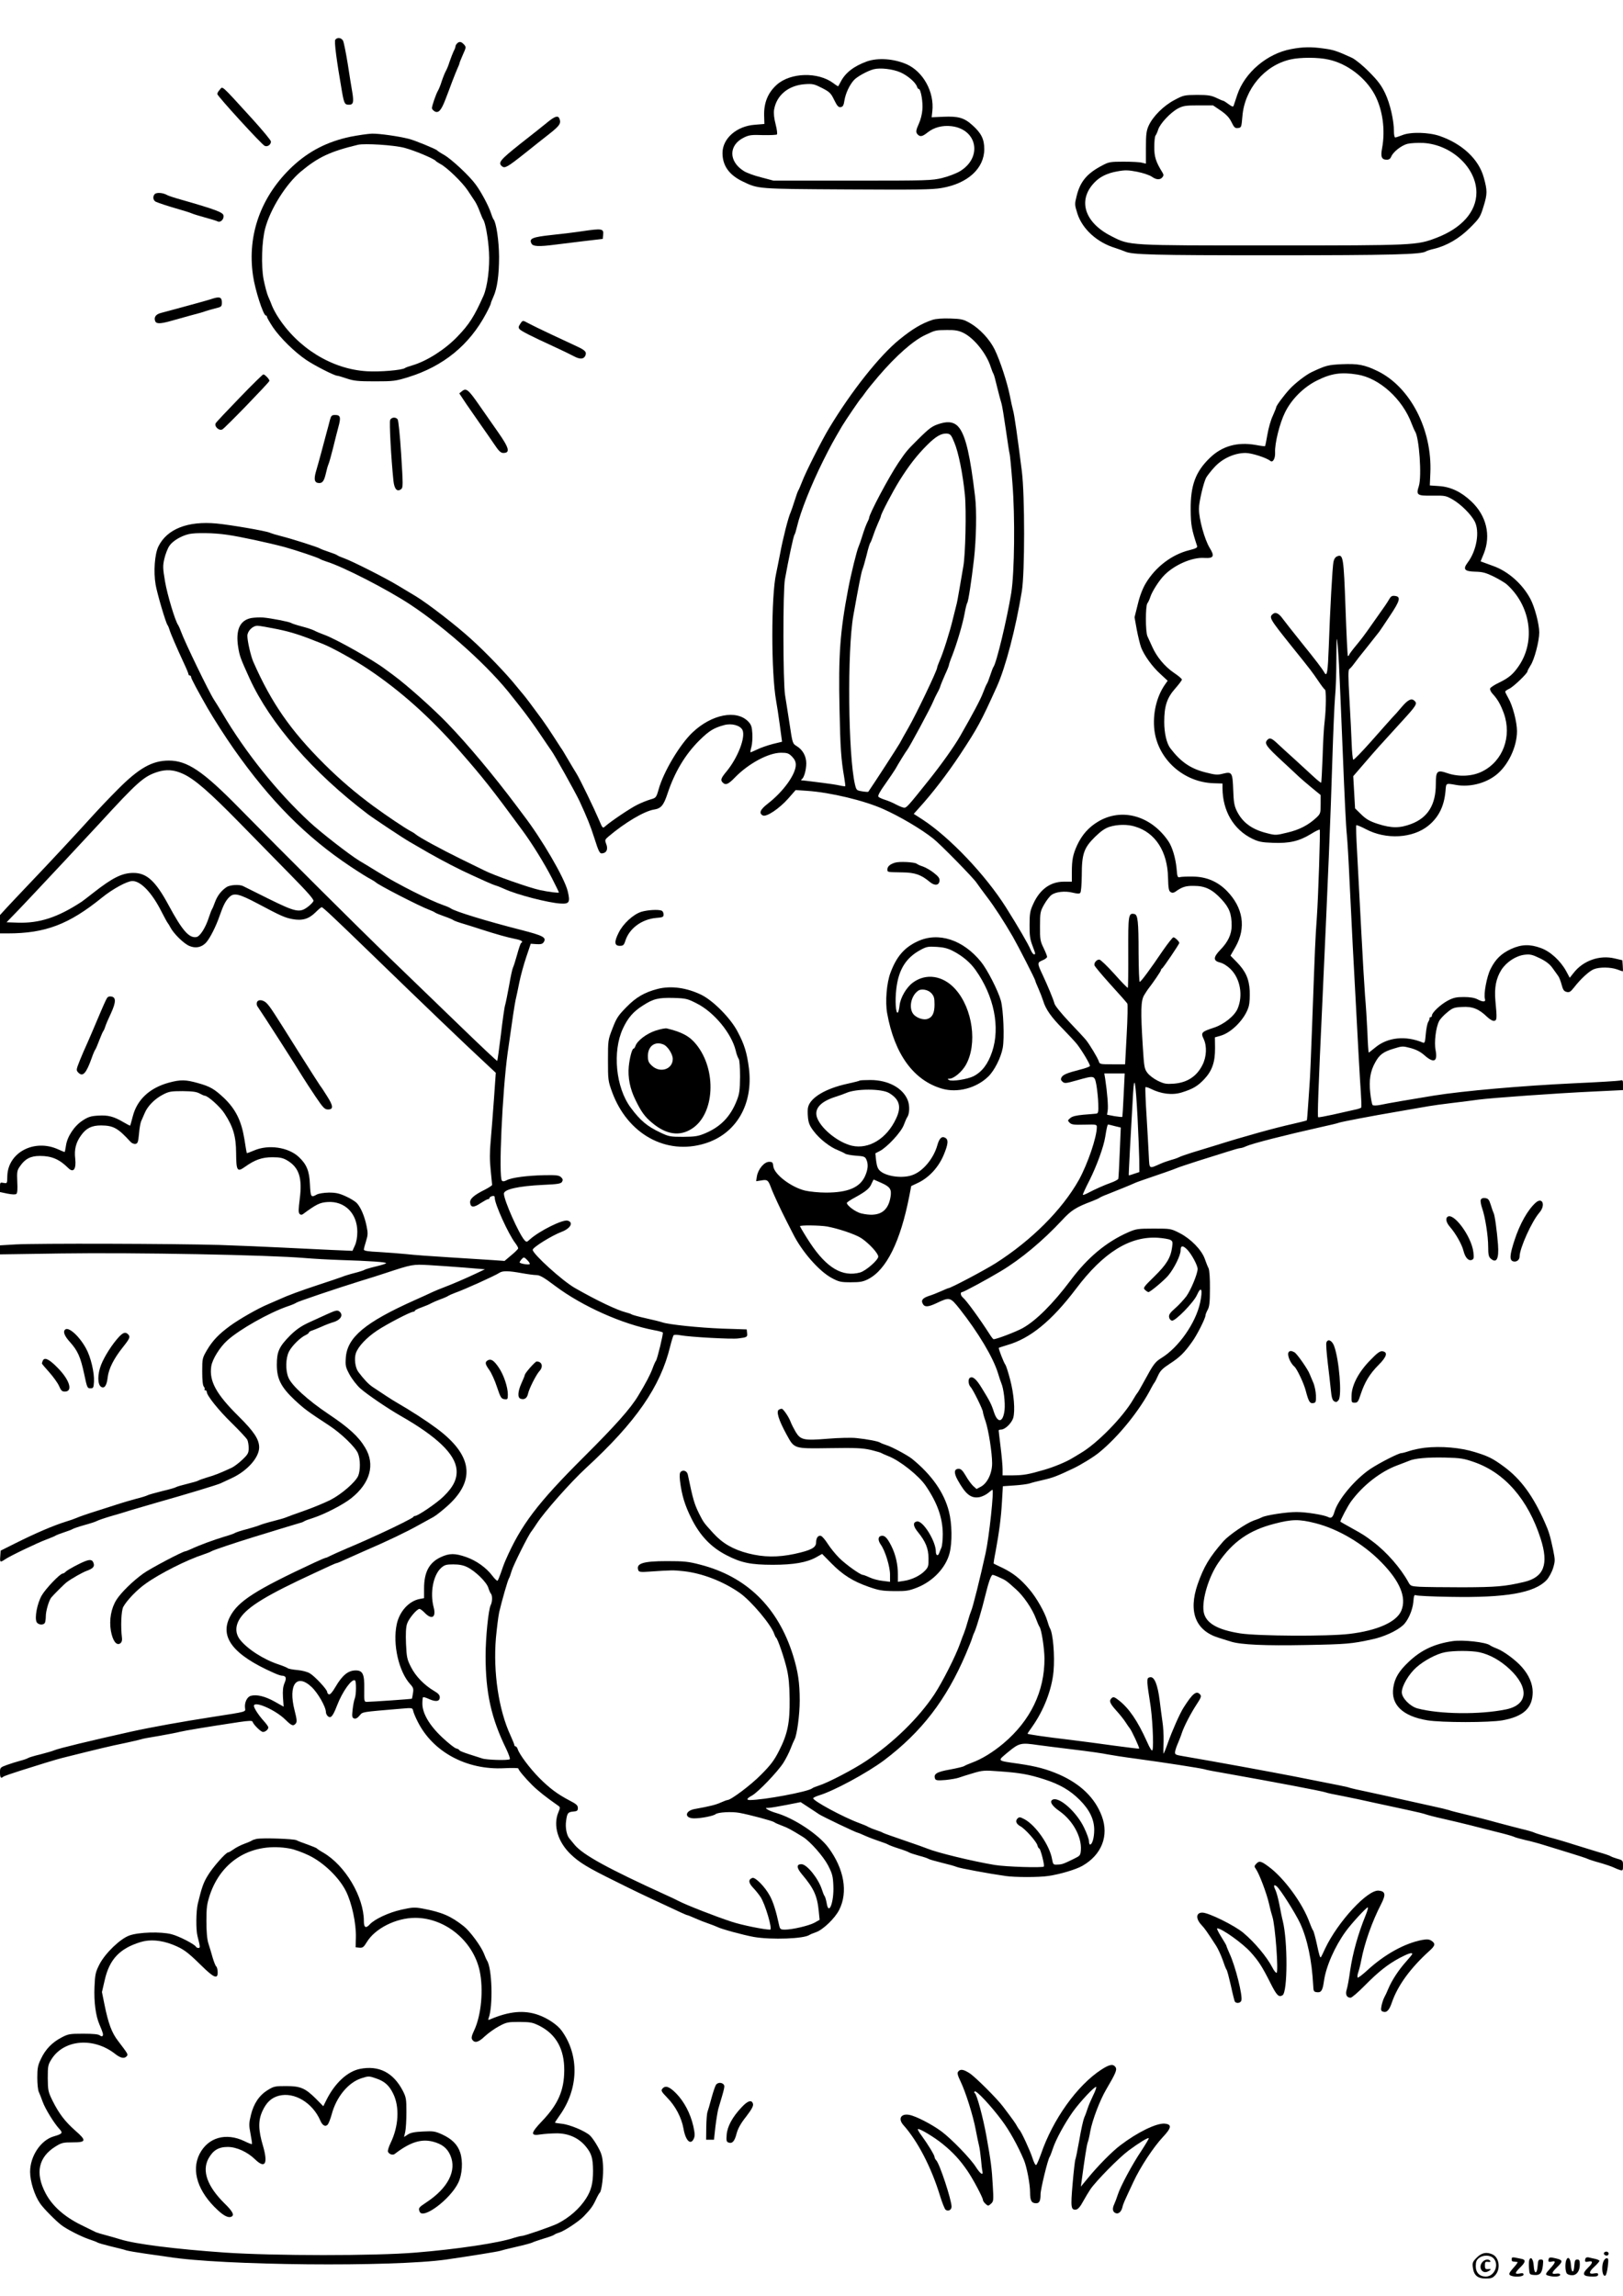 <?xml version="1.0" standalone="no"?>
<!DOCTYPE svg PUBLIC "-//W3C//DTD SVG 20010904//EN"
 "http://www.w3.org/TR/2001/REC-SVG-20010904/DTD/svg10.dtd">
<svg version="1.0" xmlns="http://www.w3.org/2000/svg"
 width="1240pt" height="1754pt" viewBox="0 0 1240 1754"
 preserveAspectRatio="xMidYMid meet">

<g transform="translate(0,1754) scale(0.1,-0.1)"
fill="#000000" stroke="none">
<path d="M2562 17237 c-10 -12 9 -156 51 -398 16 -90 21 -99 53 -99 33 0 38
18 26 93 -6 34 -22 132 -35 218 -14 86 -30 166 -36 178 -13 23 -43 28 -59 8z"/>
<path d="M3492 17208 c-7 -7 -12 -17 -12 -22 0 -6 -6 -23 -14 -37 -7 -15 -21
-51 -31 -80 -9 -30 -23 -63 -30 -74 -6 -11 -20 -45 -30 -75 -9 -30 -23 -64
-30 -75 -14 -24 -45 -113 -45 -131 0 -8 10 -18 21 -25 30 -16 51 9 84 96 15
39 38 99 51 135 14 36 31 79 39 97 8 17 15 34 15 38 0 4 12 34 26 66 26 57 26
60 9 79 -21 23 -36 25 -53 8z"/>
<path d="M9865 17165 c-184 -34 -355 -179 -412 -349 -13 -39 -26 -77 -28 -84
-4 -10 -14 -6 -38 12 -19 14 -37 26 -41 26 -3 0 -28 10 -54 23 -39 18 -64 22
-147 22 -96 -1 -103 -2 -172 -39 -82 -43 -164 -124 -197 -196 -17 -38 -21 -65
-21 -168 l0 -122 -30 7 c-16 5 -79 8 -140 8 -102 0 -114 -2 -164 -29 -115 -60
-168 -122 -195 -232 -16 -64 -16 -67 6 -137 38 -117 150 -219 288 -261 30 -10
64 -22 75 -27 54 -25 210 -29 1122 -29 913 0 1146 6 1178 30 6 4 33 13 60 19
100 24 195 80 277 162 73 73 78 82 103 164 29 93 29 120 1 220 -38 138 -163
256 -336 316 -84 29 -224 33 -288 6 -23 -9 -47 -17 -52 -17 -6 0 -10 20 -10
44 0 86 -29 213 -67 293 -29 61 -56 97 -123 164 -49 50 -104 94 -130 107 -114
52 -140 61 -213 71 -98 14 -163 13 -252 -4z m285 -80 c141 -30 281 -136 352
-266 61 -113 84 -271 57 -413 -12 -65 -3 -86 37 -86 16 0 27 8 33 23 14 36 76
85 123 98 24 6 78 9 123 7 216 -13 405 -190 405 -379 0 -146 -112 -272 -306
-346 -149 -57 -166 -58 -1254 -58 -1114 0 -1086 -2 -1229 71 -204 103 -259
272 -132 407 42 46 101 75 178 88 59 11 83 10 151 -3 45 -9 95 -26 111 -37 35
-25 64 -27 82 -5 10 12 10 20 1 35 -51 82 -64 122 -63 198 0 40 4 78 9 85 5 6
15 27 21 47 15 46 94 130 152 161 39 20 58 23 156 23 l111 0 59 -40 c42 -29
65 -53 82 -88 20 -41 27 -48 50 -45 25 3 26 6 33 88 16 209 170 392 368 436
75 17 212 17 290 -1z"/>
<path d="M6624 17071 c-100 -36 -166 -87 -201 -156 -9 -16 -17 -32 -19 -34 -1
-1 -18 9 -36 23 -117 88 -327 83 -433 -11 -67 -60 -99 -136 -97 -234 l2 -66
-73 -6 c-139 -10 -247 -105 -247 -216 0 -96 50 -167 154 -217 121 -58 107 -57
798 -61 529 -3 652 -2 723 11 199 34 325 150 325 297 0 76 -23 122 -90 182
-64 58 -108 70 -224 65 l-88 -4 5 45 c17 148 -70 305 -198 361 -98 42 -217 50
-301 21z m256 -84 c56 -25 115 -76 126 -109 3 -10 9 -18 14 -18 15 0 33 -102
27 -159 -2 -32 -14 -78 -26 -104 -24 -53 -26 -68 -9 -85 19 -19 36 -15 76 17
48 38 113 55 181 47 197 -23 239 -237 67 -343 -28 -17 -89 -41 -135 -52 -80
-20 -109 -21 -687 -21 l-604 0 -94 25 c-53 13 -113 35 -134 49 -117 74 -116
199 3 256 38 19 59 21 144 18 55 -1 103 1 107 5 4 4 0 39 -10 77 -12 46 -16
84 -12 111 18 111 109 187 236 196 59 4 71 1 130 -29 58 -30 68 -39 93 -91 23
-47 33 -58 50 -55 17 2 23 13 29 53 9 53 38 115 72 153 23 26 104 71 151 83
50 13 146 2 205 -24z"/>
<path d="M1677 16852 c-10 -10 -17 -24 -17 -30 0 -15 337 -384 362 -396 21
-10 48 8 48 33 0 9 -64 86 -141 171 -253 277 -225 252 -252 222z"/>
<path d="M4184 16607 c-28 -23 -122 -98 -208 -165 -156 -124 -173 -145 -141
-172 22 -18 40 -8 175 99 63 51 150 119 193 153 74 59 85 76 71 112 -10 26
-35 18 -90 -27z"/>
<path d="M2675 16495 c-174 -37 -314 -109 -439 -225 -241 -226 -349 -522 -303
-835 15 -108 79 -305 98 -305 5 0 9 -5 9 -11 0 -6 21 -42 46 -80 54 -79 164
-188 253 -248 63 -43 216 -121 237 -121 6 0 40 -10 75 -22 54 -18 87 -21 214
-21 140 0 157 2 254 32 268 83 467 245 595 486 20 37 36 72 36 77 0 5 9 28 20
52 29 64 43 166 43 306 -1 119 -21 258 -42 284 -5 6 -14 29 -21 51 -17 52 -73
158 -116 216 -47 65 -183 192 -240 225 -27 15 -51 31 -54 35 -8 10 -171 77
-215 88 -83 21 -227 41 -283 40 -31 -1 -106 -12 -167 -24z m414 -84 c77 -20
229 -84 241 -101 3 -4 19 -14 35 -23 50 -26 169 -141 210 -204 21 -32 46 -69
55 -83 9 -14 25 -47 35 -75 10 -27 22 -55 26 -61 17 -22 39 -144 45 -249 7
-118 -12 -265 -42 -334 -69 -155 -108 -218 -200 -313 -94 -98 -234 -187 -344
-219 -25 -7 -50 -16 -55 -20 -22 -17 -193 -31 -292 -25 -267 16 -529 177 -683
421 -14 22 -32 56 -40 75 -7 19 -21 53 -31 75 -10 23 -25 81 -35 130 -20 106
-14 293 12 390 39 148 159 339 272 434 133 111 225 154 437 205 52 12 273 -2
354 -23z"/>
<path d="M1181 16056 c-16 -19 -11 -46 9 -57 19 -9 94 -34 185 -60 39 -11 79
-24 90 -29 11 -5 56 -19 100 -31 44 -12 88 -25 97 -30 22 -12 50 16 46 44 -4
25 -56 45 -328 123 -47 13 -92 28 -101 33 -34 20 -85 23 -98 7z"/>
<path d="M4450 15774 c-52 -8 -158 -21 -235 -29 -149 -16 -175 -27 -154 -66
11 -22 57 -24 179 -8 41 5 140 17 220 27 l145 17 3 29 c6 50 -7 52 -158 30z"/>
<path d="M1625 15259 c-16 -6 -77 -23 -135 -39 -58 -16 -132 -36 -165 -45 -33
-9 -77 -21 -97 -26 -38 -10 -54 -33 -42 -63 8 -20 38 -20 111 0 32 9 103 29
158 44 55 14 107 29 115 33 8 3 40 12 70 20 53 13 55 14 55 48 0 38 -17 45
-70 28z"/>
<path d="M7125 15097 c-84 -28 -153 -69 -255 -152 -151 -123 -365 -393 -535
-675 -55 -90 -183 -344 -207 -410 -12 -30 -24 -59 -28 -65 -4 -5 -17 -41 -29
-80 -12 -38 -26 -79 -31 -90 -16 -32 -59 -200 -80 -315 -11 -58 -25 -125 -30
-150 -39 -172 -39 -760 0 -975 6 -33 19 -116 28 -185 l17 -126 -70 -17 c-38
-10 -92 -28 -120 -42 -27 -13 -50 -23 -52 -21 -1 1 2 20 8 41 6 22 9 67 7 102
-3 52 -9 68 -31 91 -89 93 -279 56 -425 -82 -97 -91 -223 -302 -260 -436 -18
-63 -20 -65 -63 -77 -24 -7 -69 -25 -99 -40 -52 -25 -202 -126 -245 -164 -20
-18 -21 -18 -49 49 -38 89 -144 308 -171 352 -12 19 -42 69 -66 110 -24 41
-47 80 -52 85 -4 6 -29 44 -55 85 -26 41 -67 102 -91 135 -82 112 -126 170
-143 190 -9 11 -34 40 -54 65 -73 91 -231 256 -342 356 -112 103 -332 273
-426 330 -27 16 -87 52 -135 81 -97 59 -351 187 -413 209 -23 8 -46 18 -52 23
-6 5 -36 16 -66 26 -30 10 -59 21 -65 25 -14 10 -218 75 -295 94 -36 9 -76 21
-89 27 -33 14 -295 59 -406 70 -220 21 -380 -42 -445 -176 -28 -58 -38 -191
-21 -291 12 -69 77 -290 91 -309 4 -5 11 -21 15 -35 7 -26 54 -135 111 -258
19 -40 34 -77 34 -82 0 -6 5 -10 10 -10 6 0 10 -6 10 -12 0 -11 52 -108 127
-239 47 -81 136 -220 200 -311 276 -393 550 -670 889 -896 77 -51 133 -86 159
-99 16 -9 32 -19 35 -22 12 -17 336 -184 410 -211 19 -7 40 -17 46 -22 6 -4
37 -17 69 -28 32 -11 63 -24 69 -29 6 -5 43 -18 81 -29 39 -12 97 -30 130 -41
115 -37 196 -60 255 -72 56 -11 71 -21 51 -33 -4 -3 -18 -43 -30 -88 -13 -46
-27 -91 -32 -100 -5 -10 -18 -70 -29 -135 -12 -65 -25 -131 -30 -148 -6 -16
-20 -119 -33 -228 -13 -108 -26 -199 -28 -201 -2 -3 -130 118 -284 267 -154
149 -392 379 -529 511 -259 250 -814 803 -1162 1157 -274 279 -393 359 -534
359 -127 0 -228 -57 -390 -220 -63 -63 -153 -158 -200 -210 -102 -113 -321
-349 -480 -515 -63 -67 -139 -146 -168 -178 l-52 -57 0 -70 0 -70 59 0 c287 0
467 68 721 274 83 67 192 126 232 126 64 0 150 -90 223 -236 22 -43 43 -81 46
-84 3 -3 13 -19 22 -36 24 -46 102 -123 144 -140 47 -20 92 -11 126 24 30 32
77 124 106 209 27 78 46 115 75 142 35 33 74 23 216 -52 177 -94 206 -107 265
-118 74 -14 125 1 176 52 21 21 42 39 47 39 10 -1 93 -79 381 -358 401 -389
729 -703 858 -822 l91 -85 -14 -200 c-8 -110 -19 -254 -25 -320 -8 -86 -8
-149 0 -224 6 -57 11 -107 11 -112 0 -5 -24 -20 -52 -35 -87 -43 -120 -72
-116 -102 4 -37 28 -38 81 -2 25 16 50 30 56 30 6 0 11 4 11 9 0 5 9 11 20 14
15 4 20 0 20 -13 0 -47 103 -275 157 -346 13 -17 23 -35 22 -40 0 -5 -24 -29
-52 -52 l-52 -44 -85 6 c-47 3 -195 12 -330 21 -135 8 -285 19 -335 25 -49 5
-143 12 -207 16 -86 4 -118 9 -118 19 0 7 8 36 17 65 14 45 15 60 4 113 -15
75 -44 143 -74 176 -12 13 -50 37 -84 52 -50 23 -76 29 -130 29 -40 -1 -78 -7
-93 -15 -44 -25 -47 -20 -52 78 -4 101 -25 153 -85 209 -80 75 -232 97 -341
50 -30 -13 -55 -22 -56 -20 -2 2 -10 50 -19 108 -23 140 -67 228 -157 314 -72
67 -105 87 -196 112 -95 27 -134 28 -223 4 -147 -40 -243 -129 -276 -256 -10
-38 -19 -70 -20 -72 -2 -2 -25 10 -52 26 -73 43 -117 55 -192 50 -55 -3 -76
-9 -119 -37 -64 -41 -119 -124 -128 -193 -4 -26 -8 -48 -11 -48 -2 0 -24 9
-48 20 -182 83 -384 -23 -389 -203 -1 -58 -1 -58 -28 -53 -27 5 -28 4 -28 -32
l0 -38 57 -12 c36 -7 61 -8 68 -2 8 6 10 37 7 92 -3 75 -2 87 20 118 39 58 82
80 153 80 89 0 149 -25 217 -93 39 -38 61 -9 53 70 -9 72 5 126 45 181 40 55
81 75 153 75 94 -1 128 -20 225 -126 9 -10 26 -17 37 -15 17 3 21 13 27 77 3
41 11 83 16 95 5 12 17 40 27 62 22 54 76 109 139 142 46 24 62 27 151 27 76
-1 107 -5 130 -18 17 -9 34 -17 39 -17 24 0 121 -87 152 -137 66 -101 87 -174
88 -300 1 -138 8 -149 68 -106 76 54 130 73 209 73 58 0 80 -5 113 -24 91 -54
117 -134 96 -295 -10 -79 -11 -104 -1 -114 8 -8 16 -8 25 -2 103 76 129 89
190 93 131 8 226 -88 226 -228 0 -41 -7 -80 -19 -105 l-18 -40 -164 7 c-90 4
-258 12 -374 18 -115 6 -331 15 -480 20 -339 10 -1400 13 -1557 4 l-118 -7 0
-35 0 -34 467 7 c568 8 1584 -11 1863 -35 58 -5 179 -12 270 -15 227 -7 350
-16 350 -24 0 -4 -35 -15 -77 -25 -43 -10 -82 -22 -88 -26 -5 -4 -39 -15 -75
-24 -36 -9 -81 -23 -100 -31 -19 -7 -98 -34 -175 -59 -137 -45 -240 -83 -300
-111 -16 -7 -55 -24 -85 -37 -76 -31 -223 -115 -295 -168 -84 -62 -130 -110
-173 -182 -36 -62 -37 -65 -37 -164 0 -66 4 -106 12 -116 7 -8 10 -18 6 -21
-3 -4 -1 -7 5 -7 7 0 12 -6 12 -13 0 -27 90 -140 192 -239 58 -57 110 -113
117 -125 6 -12 11 -41 11 -64 0 -38 -5 -48 -48 -89 -26 -25 -63 -53 -82 -62
-93 -43 -130 -57 -185 -73 -33 -10 -64 -21 -70 -25 -5 -4 -44 -15 -85 -25 -41
-10 -79 -21 -85 -25 -5 -4 -53 -18 -105 -30 -52 -13 -102 -27 -110 -31 -8 -5
-49 -18 -90 -28 -41 -11 -95 -27 -120 -35 -25 -8 -103 -33 -175 -56 -71 -22
-143 -47 -160 -55 -16 -7 -52 -20 -80 -28 -96 -30 -228 -86 -390 -167 l-110
-55 -3 -42 c-4 -48 -1 -50 36 -25 38 26 248 127 319 153 32 12 63 25 68 29 6
4 35 15 65 25 30 10 60 21 65 25 6 4 46 18 89 30 44 12 87 26 95 31 9 5 54 21
101 35 47 13 123 36 170 51 47 14 130 38 185 54 237 67 464 136 490 148 11 5
50 23 86 40 118 55 208 156 209 234 0 61 -38 120 -155 236 -173 171 -228 270
-211 384 8 54 66 147 123 198 93 84 318 211 460 260 31 10 61 23 67 28 12 9
295 105 491 166 66 20 152 47 190 60 203 67 208 68 333 61 64 -4 187 -12 272
-19 l155 -13 -70 -33 c-79 -38 -191 -85 -249 -107 -22 -8 -58 -23 -80 -33 -23
-11 -84 -39 -136 -62 -380 -170 -517 -284 -528 -440 -4 -61 -2 -72 28 -128 19
-35 56 -83 84 -108 51 -45 205 -150 306 -208 279 -159 418 -293 428 -411 6
-70 -23 -131 -98 -204 -50 -50 -197 -150 -219 -150 -5 0 -11 -3 -13 -8 -3 -7
-132 -72 -250 -126 -32 -14 -82 -37 -110 -50 -29 -13 -97 -43 -150 -65 -53
-23 -110 -48 -125 -56 -15 -8 -31 -15 -35 -15 -4 0 -42 -16 -85 -36 -449 -209
-585 -295 -646 -414 -81 -156 25 -292 335 -429 26 -12 53 -21 60 -21 33 -1 39
-16 22 -56 -12 -28 -15 -58 -12 -110 l5 -71 -71 40 c-71 39 -134 55 -179 43
-29 -7 -50 -51 -45 -92 3 -32 25 -27 -252 -70 -227 -35 -466 -78 -620 -112
-313 -70 -554 -128 -585 -142 -11 -5 -58 -19 -105 -31 -47 -11 -89 -24 -95
-28 -5 -4 -32 -14 -60 -21 -27 -7 -74 -22 -102 -32 -52 -19 -53 -20 -53 -59 0
-38 7 -47 25 -31 6 5 64 25 130 46 66 21 154 48 195 61 41 13 113 34 160 45
236 59 335 83 444 105 65 14 121 27 125 29 4 3 63 14 132 25 68 12 142 26 164
32 36 9 191 35 455 75 69 10 96 11 99 3 7 -23 64 -79 80 -79 19 0 41 19 41 35
0 6 -16 28 -35 49 -39 43 -75 98 -75 115 0 41 163 -29 240 -105 49 -48 61 -52
80 -29 10 12 8 32 -10 102 -49 194 16 283 130 177 49 -46 110 -153 110 -193 0
-10 7 -24 15 -31 22 -19 38 -1 70 82 41 107 113 207 137 192 11 -7 10 -108 -1
-137 -6 -14 -13 -52 -17 -86 -6 -53 -4 -62 11 -68 13 -4 25 2 42 22 26 30 6
26 321 53 83 7 83 7 89 -18 3 -14 18 -50 34 -81 116 -232 374 -371 661 -356
60 3 108 2 108 -2 0 -11 50 -71 105 -126 42 -42 107 -94 199 -158 17 -12 17
-15 2 -51 -42 -100 -4 -227 96 -322 65 -62 129 -101 334 -202 152 -76 217
-107 392 -188 42 -20 95 -44 118 -55 22 -10 43 -19 47 -19 3 0 30 -11 59 -24
29 -13 75 -31 102 -40 26 -9 57 -21 67 -26 28 -15 196 -61 279 -76 134 -23
385 -14 425 16 6 4 27 13 48 20 53 17 147 107 179 172 68 135 37 312 -82 473
-75 102 -264 227 -400 266 -25 7 -54 19 -65 26 -19 12 -18 13 5 13 14 0 75 10
136 22 l111 22 64 -42 c35 -23 69 -45 74 -49 20 -15 288 -143 299 -143 3 0 29
-11 58 -24 29 -13 78 -31 108 -41 30 -10 60 -21 65 -25 6 -4 42 -18 80 -30 39
-12 75 -26 80 -30 6 -4 39 -15 75 -25 36 -9 70 -21 75 -25 6 -4 51 -17 100
-29 50 -12 101 -26 114 -32 23 -10 251 -52 371 -69 72 -11 260 -11 330 0 89
13 210 49 259 77 148 84 205 230 149 380 -52 139 -161 245 -326 318 -95 41
-172 62 -307 82 -174 25 -168 18 -81 91 83 68 96 71 226 52 30 -4 152 -20 270
-34 118 -14 235 -31 260 -37 25 -5 126 -21 225 -34 207 -28 490 -72 517 -80
10 -4 82 -18 160 -31 367 -65 741 -136 768 -146 8 -4 65 -16 125 -27 61 -12
171 -35 245 -52 74 -16 189 -41 255 -55 66 -14 129 -29 140 -34 11 -4 70 -20
130 -33 61 -14 155 -36 210 -50 55 -14 147 -38 205 -52 58 -14 114 -30 125
-35 11 -6 52 -17 90 -26 39 -8 104 -26 145 -39 41 -13 129 -40 195 -60 66 -20
127 -40 136 -45 8 -4 50 -18 91 -29 42 -12 89 -28 104 -35 16 -8 39 -17 52
-21 20 -6 22 -3 22 34 0 39 -2 41 -42 52 -24 7 -47 16 -53 20 -5 4 -48 19 -95
32 -47 14 -130 40 -185 57 -55 18 -140 43 -190 56 -49 14 -99 29 -110 34 -11
6 -56 19 -100 29 -44 11 -132 34 -195 51 -63 18 -167 44 -230 59 -63 15 -122
30 -130 34 -8 3 -69 18 -135 32 -66 14 -169 38 -230 51 -60 14 -171 38 -245
54 -74 15 -142 31 -150 34 -14 6 -59 15 -425 87 -196 38 -594 111 -840 153
-66 11 -70 13 -67 36 2 14 12 43 22 65 9 22 23 56 29 76 17 52 70 154 115 222
31 47 36 60 26 72 -28 34 -57 12 -128 -100 -28 -44 -86 -175 -118 -265 -18
-52 -34 -90 -35 -85 -1 6 -1 48 1 95 1 47 -3 114 -9 150 -5 36 -15 108 -21
160 -15 120 -40 183 -72 178 -20 -3 -23 -9 -22 -43 1 -22 10 -85 19 -140 19
-104 31 -344 20 -373 -4 -12 -18 9 -44 68 -69 153 -134 249 -211 310 -33 26
-43 30 -55 20 -24 -20 -18 -39 31 -94 26 -28 59 -69 73 -91 14 -22 28 -42 31
-45 14 -14 79 -155 73 -157 -5 -2 -89 9 -188 22 -99 14 -252 34 -340 45 -188
22 -325 42 -325 47 0 1 15 24 34 50 91 128 152 286 165 426 11 117 -4 297 -29
332 -3 6 -12 30 -19 55 -19 64 -82 176 -138 241 -66 78 -122 122 -201 161 -37
17 -68 33 -70 34 -2 1 4 42 14 90 28 153 42 259 49 382 l7 119 87 6 c47 3 100
10 116 15 17 6 64 18 105 27 74 17 106 29 230 88 59 28 157 88 199 123 147
120 311 323 398 494 10 19 21 37 24 40 3 3 15 26 26 51 17 38 34 55 92 93 73
47 110 83 168 165 37 50 103 181 103 203 0 7 8 27 17 43 13 24 17 58 17 161 1
79 -4 140 -10 155 -7 13 -20 46 -29 72 -24 69 -107 154 -191 197 -68 35 -70
35 -199 35 -121 0 -135 -2 -195 -28 -168 -74 -311 -193 -442 -369 -133 -177
-263 -307 -366 -364 -54 -29 -198 -84 -221 -84 -3 0 -17 17 -30 38 -77 120
-179 260 -205 281 -18 15 -21 41 -5 41 11 0 191 97 294 159 153 91 323 233
470 391 69 75 107 99 230 145 28 11 52 22 55 25 3 3 30 16 60 27 91 36 184 74
205 84 19 9 45 18 235 83 41 14 84 30 95 35 11 5 81 28 155 52 74 23 175 55
223 70 49 16 95 29 104 29 8 0 29 7 46 15 44 20 298 85 567 145 69 15 132 30
140 34 20 7 241 50 460 87 96 17 198 34 225 39 28 5 106 16 175 24 69 8 161
20 205 26 108 14 597 49 878 62 l227 11 0 40 c0 36 -2 39 -22 33 -13 -3 -171
-13 -353 -21 -399 -19 -844 -58 -1070 -94 -160 -26 -365 -61 -409 -71 -30 -6
-54 -6 -59 -1 -5 5 -13 46 -18 92 -11 98 0 167 38 234 32 59 62 81 142 105 64
20 68 20 129 4 43 -12 76 -29 106 -56 71 -62 101 -48 84 40 -12 59 2 174 27
222 8 16 36 46 61 66 42 35 53 39 115 42 79 5 128 -15 190 -75 22 -21 44 -33
55 -31 21 4 22 17 9 153 -9 100 5 172 46 237 39 60 111 107 177 115 43 5 59 1
117 -27 47 -23 75 -45 96 -74 16 -22 35 -49 43 -60 8 -10 20 -41 27 -68 10
-39 18 -50 38 -55 21 -5 30 0 56 33 49 64 115 125 151 140 43 18 128 17 179
-1 22 -8 41 -15 43 -15 2 0 2 19 0 43 l-3 42 -60 14 c-113 27 -238 -16 -311
-109 l-31 -39 -28 52 c-43 78 -120 149 -192 175 -84 31 -149 29 -228 -7 -75
-35 -119 -77 -157 -153 -29 -57 -54 -193 -43 -228 8 -25 -14 -26 -58 -3 -21
11 -56 17 -102 17 -57 0 -79 -4 -123 -27 -55 -29 -122 -92 -122 -114 0 -7 -4
-13 -10 -13 -5 0 -9 -3 -8 -7 1 -5 -3 -18 -11 -31 -7 -13 -15 -55 -18 -93 -5
-59 -8 -69 -22 -63 -132 55 -269 41 -363 -37 -26 -21 -48 -39 -51 -39 -2 0 -7
71 -10 158 -4 86 -12 211 -18 277 -5 66 -19 298 -30 515 -11 217 -25 482 -31
588 -6 105 -9 195 -6 198 4 3 36 -10 72 -29 155 -83 361 -71 480 27 79 65 120
149 130 266 5 60 1 58 81 44 102 -18 220 11 301 73 94 71 164 216 164 338 0
69 -33 196 -66 252 -13 23 -24 45 -24 50 0 4 14 14 31 22 30 13 139 117 139
133 0 5 11 25 24 46 29 44 66 185 66 251 0 63 -34 192 -67 255 -60 114 -169
211 -283 252 -25 9 -57 21 -71 26 l-27 10 25 61 c55 139 19 288 -95 396 -78
74 -158 112 -247 118 l-71 5 4 94 c15 332 -153 657 -402 779 -101 49 -150 58
-274 53 -105 -5 -122 -9 -232 -61 -42 -20 -123 -82 -166 -128 -44 -48 -104
-128 -104 -141 0 -4 -12 -33 -26 -65 -15 -31 -33 -95 -41 -143 -8 -47 -16 -86
-18 -88 -1 -2 -33 2 -70 9 -142 25 -258 -8 -352 -99 -109 -105 -148 -210 -146
-397 1 -115 7 -148 49 -276 4 -12 -9 -19 -61 -32 -132 -33 -256 -127 -331
-252 -23 -38 -46 -96 -61 -160 l-25 -100 17 -95 c10 -52 25 -113 33 -135 24
-62 85 -147 147 -203 l56 -52 -19 -27 c-67 -95 -97 -228 -82 -353 29 -223 225
-397 455 -403 l65 -2 0 -35 c1 -174 84 -317 228 -387 48 -23 72 -28 157 -31
125 -5 200 12 290 67 35 22 66 37 68 33 5 -12 -11 -509 -22 -667 -12 -165 -14
-219 -36 -820 -8 -225 -17 -432 -20 -460 -2 -27 -7 -99 -11 -160 -4 -60 -8
-112 -10 -113 -1 -2 -49 -14 -106 -27 -139 -31 -371 -95 -593 -165 -55 -17
-136 -42 -180 -55 -44 -14 -87 -29 -96 -34 -9 -5 -36 -15 -60 -21 -24 -7 -62
-20 -84 -30 -88 -39 -83 -42 -88 57 -2 48 -10 186 -17 305 -8 120 -11 220 -9
223 3 3 21 -2 39 -11 81 -41 166 -51 238 -29 87 27 123 49 173 102 60 64 83
131 82 239 l-1 80 42 12 c87 24 192 133 217 227 6 22 9 74 7 116 -5 93 -32
151 -99 220 l-48 49 39 68 c82 146 58 299 -67 427 -71 72 -157 108 -258 109
-44 1 -89 -1 -100 -4 -18 -5 -21 1 -26 67 -8 81 -33 164 -63 208 -134 196
-358 257 -538 148 -70 -42 -121 -99 -158 -178 -33 -72 -41 -113 -41 -208 l0
-72 -62 0 c-102 0 -183 -59 -233 -170 -24 -52 -28 -73 -28 -160 -1 -81 4 -111
22 -158 25 -67 25 -67 11 -67 -5 0 -17 16 -25 35 -18 44 -96 177 -189 325
-157 248 -429 534 -637 670 l-67 43 42 47 c100 110 214 258 312 406 135 205
158 247 281 519 66 146 144 442 191 730 23 140 23 733 0 915 -34 271 -58 436
-67 465 -5 17 -16 68 -25 114 -21 103 -74 265 -115 350 -38 78 -114 160 -189
203 -51 29 -65 32 -151 35 -60 2 -110 -2 -135 -10z m234 -99 c83 -40 179 -160
211 -263 7 -22 16 -44 20 -50 4 -5 17 -53 29 -105 13 -52 27 -106 32 -120 5
-14 20 -105 34 -203 14 -98 27 -182 29 -185 2 -4 12 -104 21 -222 21 -256 16
-684 -9 -840 -32 -197 -113 -536 -136 -565 -4 -5 -15 -35 -25 -65 -10 -30 -21
-60 -26 -65 -4 -6 -17 -36 -29 -68 -18 -49 -76 -158 -174 -329 -45 -79 -144
-218 -240 -338 -155 -194 -169 -210 -187 -210 -9 0 -37 11 -62 24 -25 14 -64
30 -87 37 -22 7 -44 17 -49 23 -6 7 12 41 51 95 33 47 68 98 78 115 25 45 84
140 90 146 13 13 183 328 199 370 8 19 22 49 31 65 10 17 21 41 25 55 4 14 21
53 36 88 16 34 29 67 29 72 0 5 11 38 25 72 37 95 81 245 95 323 7 39 16 75
20 80 8 10 32 166 51 330 18 159 22 373 9 480 -37 312 -70 455 -119 524 -32
44 -78 56 -143 37 -65 -19 -82 -31 -178 -126 -82 -82 -86 -87 -146 -175 -72
-107 -224 -392 -224 -422 0 -4 -7 -21 -15 -36 -8 -16 -24 -59 -35 -95 -11 -37
-25 -76 -30 -87 -13 -27 -58 -209 -80 -325 -62 -326 -75 -504 -66 -915 6 -298
12 -385 36 -524 6 -35 9 -65 8 -67 -2 -1 -21 1 -43 6 -22 5 -81 14 -130 20
-50 6 -103 13 -120 15 -16 2 -34 4 -40 4 -6 1 -6 4 1 9 17 11 34 71 34 121 0
55 -27 103 -72 131 -33 20 -33 21 -55 167 -13 82 -28 182 -35 223 -16 97 -17
800 -1 885 27 150 65 331 73 340 4 5 13 35 20 65 26 111 106 313 199 500 59
118 76 148 145 266 31 51 136 205 146 214 3 3 17 21 30 40 13 19 59 76 101
125 137 160 267 274 360 317 78 37 77 36 163 37 63 1 89 -4 125 -21z m3011
-319 c169 -27 346 -187 416 -377 10 -26 21 -51 25 -57 32 -45 53 -346 29 -419
-22 -68 -13 -74 103 -72 98 1 104 0 158 -31 61 -36 136 -110 165 -164 41 -77
17 -225 -54 -318 -37 -50 -23 -66 61 -68 53 -1 79 -8 139 -37 40 -20 85 -47
99 -59 182 -162 223 -430 95 -621 -44 -65 -77 -94 -154 -131 -34 -16 -64 -36
-67 -44 -3 -8 5 -26 18 -40 40 -43 62 -83 87 -151 62 -176 -7 -363 -164 -442
-77 -39 -179 -44 -268 -14 -78 27 -88 18 -88 -83 0 -158 -61 -257 -188 -305
-87 -33 -150 -33 -254 0 -64 21 -90 36 -128 73 l-47 46 -7 123 -7 123 88 102
c86 100 112 129 283 316 111 121 120 136 98 157 -23 23 -50 11 -100 -48 -23
-28 -56 -65 -73 -82 -16 -18 -88 -98 -159 -179 -72 -81 -133 -144 -137 -140
-4 5 -10 60 -12 123 -2 63 -10 216 -17 338 -10 173 -10 226 -1 231 6 4 22 21
34 38 12 17 59 78 105 134 45 57 86 109 90 114 4 6 41 59 80 119 79 118 87
149 39 154 -22 3 -31 -3 -45 -28 -9 -17 -45 -70 -80 -118 -34 -48 -73 -103
-86 -122 -13 -19 -48 -66 -79 -103 -31 -37 -58 -73 -60 -80 -2 -7 -7 -10 -9
-7 -3 3 -11 167 -18 365 -14 387 -18 413 -62 396 -15 -5 -25 -20 -30 -42 -8
-39 -26 -361 -36 -651 -7 -190 -13 -229 -32 -198 -20 35 -63 91 -175 230 -66
82 -131 165 -145 184 -29 41 -55 53 -75 36 -31 -26 -26 -35 142 -245 161 -200
155 -194 204 -265 24 -36 47 -66 52 -68 10 -5 9 -142 -2 -237 -6 -44 -13 -168
-16 -275 -4 -107 -9 -197 -11 -199 -2 -2 -30 20 -62 50 -32 30 -98 90 -146
134 -49 44 -107 97 -129 118 -43 40 -58 45 -77 22 -21 -25 -2 -50 113 -156 62
-57 121 -113 133 -124 11 -11 53 -46 92 -79 l72 -59 0 -71 c0 -67 -2 -73 -33
-102 -60 -56 -130 -93 -222 -114 -85 -21 -91 -21 -153 -5 -118 29 -189 82
-233 171 -19 39 -24 69 -27 161 -5 134 -10 140 -79 123 -42 -11 -59 -9 -133
10 -115 29 -189 80 -269 185 -28 37 -46 116 -46 200 0 123 21 185 85 257 27
31 50 61 50 67 0 6 -27 29 -60 51 -71 48 -133 123 -167 200 -14 30 -30 66 -36
79 -16 31 -16 233 -1 252 6 8 17 30 23 50 14 42 65 123 106 165 79 80 214 139
307 132 71 -4 80 13 40 77 -39 65 -82 220 -82 299 0 49 34 196 55 237 8 14 37
52 65 82 60 65 152 107 236 107 46 0 160 -36 190 -61 19 -15 38 19 36 64 -4
68 35 225 76 307 49 100 141 192 243 243 109 55 186 66 309 46z m-3078 -521
c31 -74 64 -237 80 -398 12 -121 4 -460 -12 -546 -6 -33 -19 -108 -29 -169
-10 -60 -21 -119 -25 -130 -3 -11 -14 -56 -25 -100 -23 -98 -76 -265 -102
-322 -10 -24 -19 -47 -19 -53 0 -21 -160 -356 -220 -460 -24 -41 -53 -94 -66
-118 -17 -30 -193 -302 -240 -370 -1 -2 -22 -1 -46 3 -43 7 -45 8 -56 53 -52
222 -60 1024 -12 1292 42 234 61 332 70 352 5 12 19 61 31 108 11 47 24 90 29
95 4 6 13 28 20 50 7 22 23 64 36 93 13 29 24 55 24 59 0 16 90 188 143 273
71 113 131 191 210 270 67 67 109 91 152 88 26 -3 33 -10 57 -70z m-5557 -703
c99 -14 316 -61 440 -94 87 -24 254 -80 270 -91 6 -4 28 -13 50 -20 127 -39
465 -213 638 -327 283 -187 610 -482 784 -709 13 -16 48 -60 78 -99 30 -38 90
-121 133 -185 42 -63 81 -119 85 -125 20 -25 183 -317 215 -385 58 -127 82
-185 111 -276 37 -116 43 -127 66 -122 31 5 41 33 27 70 -12 31 -11 34 17 58
125 106 273 194 348 206 53 8 73 32 102 119 55 167 136 302 245 410 74 73 110
95 188 116 58 16 124 -2 141 -38 24 -54 -34 -207 -119 -312 -47 -56 -51 -70
-32 -89 22 -22 43 -13 93 39 104 107 257 189 352 189 47 0 59 -4 84 -29 20
-21 29 -39 29 -63 0 -73 -96 -206 -214 -297 -58 -45 -70 -73 -38 -90 27 -14
125 51 195 130 l56 64 88 -6 c177 -12 436 -74 581 -139 126 -56 289 -152 381
-225 50 -38 309 -302 332 -338 13 -19 49 -68 80 -109 56 -73 131 -189 197
-303 43 -75 172 -327 172 -337 0 -4 11 -31 24 -60 13 -29 29 -71 36 -93 20
-66 62 -125 151 -215 46 -47 95 -100 109 -118 41 -54 101 -155 97 -165 -1 -5
-36 -18 -77 -28 -97 -25 -129 -38 -140 -59 -7 -13 -5 -22 8 -33 15 -14 26 -13
107 10 140 39 137 40 152 -37 6 -36 13 -99 14 -140 2 -67 0 -75 -17 -77 -10
-1 -54 -5 -96 -8 -54 -5 -85 -12 -100 -25 -22 -18 -22 -20 -6 -36 15 -15 33
-17 113 -15 90 2 95 2 95 -18 0 -78 -70 -282 -137 -404 -129 -229 -361 -461
-637 -637 -84 -53 -343 -190 -360 -190 -3 0 -29 -11 -58 -24 -29 -13 -70 -29
-90 -35 -48 -16 -63 -33 -48 -60 14 -27 40 -26 104 4 103 49 105 48 180 -46
140 -178 254 -368 291 -489 9 -30 20 -64 25 -75 18 -40 31 -150 25 -206 -11
-96 -52 -104 -81 -16 -19 60 -32 85 -93 184 -42 69 -69 92 -91 78 -15 -9 -12
-52 5 -69 18 -18 95 -174 95 -193 0 -7 9 -39 20 -70 23 -69 50 -240 50 -321 0
-76 -36 -151 -85 -178 l-34 -18 -27 24 c-14 14 -40 49 -56 78 -23 39 -36 52
-53 52 -36 0 -39 -30 -8 -86 62 -111 102 -142 168 -130 19 4 48 18 64 31 16
14 31 25 33 25 14 0 -25 -364 -52 -485 -40 -183 -98 -416 -110 -440 -5 -11
-17 -47 -26 -80 -9 -33 -22 -73 -29 -90 -7 -16 -20 -52 -30 -80 -34 -96 -134
-293 -197 -389 -120 -180 -311 -367 -517 -505 -96 -65 -295 -169 -366 -191
-22 -7 -45 -16 -50 -21 -33 -26 -371 -89 -476 -89 -29 0 -23 13 16 34 46 25
195 180 240 250 19 30 44 79 55 108 11 29 25 61 30 70 19 33 40 191 40 297 0
138 -13 223 -51 346 -115 368 -355 602 -709 693 -91 24 -124 27 -255 27 -183
0 -238 -18 -218 -70 4 -13 19 -15 87 -10 162 11 182 12 259 3 140 -15 302 -77
429 -166 88 -62 242 -245 264 -315 4 -12 10 -24 14 -27 12 -9 62 -154 82 -240
14 -61 20 -126 21 -230 2 -178 -15 -265 -81 -394 -37 -73 -64 -109 -137 -182
-77 -79 -231 -194 -257 -194 -5 0 -28 -9 -51 -19 -39 -18 -90 -30 -196 -49
-80 -13 -85 -72 -7 -72 53 0 146 18 163 32 19 15 122 21 183 10 76 -14 252
-61 265 -71 5 -5 33 -17 60 -27 44 -16 69 -30 160 -86 56 -35 155 -148 191
-216 33 -64 38 -84 41 -155 6 -126 -35 -235 -51 -135 -4 23 -11 47 -15 53 -5
5 -14 28 -21 50 -27 85 -115 195 -157 195 -39 0 -38 -27 3 -76 93 -110 118
-165 130 -288 l6 -61 -39 -22 c-42 -23 -170 -53 -227 -53 -31 0 -36 4 -42 28
-25 116 -47 185 -73 232 -38 69 -111 143 -133 135 -32 -12 -30 -37 5 -74 19
-20 44 -51 56 -69 37 -53 95 -252 75 -252 -46 0 -218 35 -293 60 -118 38 -351
129 -411 161 -8 5 -51 25 -95 45 -439 200 -629 304 -694 381 -17 21 -36 44
-42 51 -20 24 -31 84 -24 131 8 62 14 69 55 73 29 2 35 7 35 27 0 20 -12 31
-61 56 -95 50 -153 93 -234 174 -72 73 -152 179 -165 221 -4 11 -11 20 -16 20
-5 0 -9 4 -9 9 0 5 -13 38 -29 73 -91 195 -134 485 -112 746 7 75 18 164 25
197 21 90 66 247 75 259 4 6 13 31 20 56 12 42 129 277 152 303 5 7 23 32 39
57 57 89 259 317 376 425 383 352 570 623 644 929 11 44 23 83 27 87 4 4 28 4
53 -1 70 -13 389 -31 440 -24 67 8 72 11 68 41 l-3 28 -185 6 c-182 7 -411 31
-460 48 -14 5 -70 19 -125 31 -55 12 -104 26 -110 30 -5 4 -23 10 -39 14 -70
17 -227 92 -393 187 -97 55 -323 261 -323 292 1 19 144 108 220 137 69 26 95
73 46 86 -39 9 -214 -78 -287 -143 -24 -22 -26 -23 -42 -6 -43 49 -157 305
-157 355 0 33 111 58 299 67 112 5 136 9 145 23 8 14 7 22 -7 35 -15 15 -34
18 -130 16 -130 -3 -246 -18 -285 -38 -18 -10 -30 -11 -37 -4 -27 27 3 684 44
979 37 264 52 361 60 400 6 25 19 86 29 137 10 50 34 137 53 193 l34 101 44
-3 c33 -2 46 1 55 15 23 36 -3 50 -175 94 -259 66 -504 141 -535 164 -6 5 -31
16 -55 24 -103 36 -344 157 -497 251 -62 38 -127 78 -145 88 -76 46 -301 221
-383 298 -246 228 -487 528 -664 828 -25 41 -54 89 -65 105 -38 58 -223 440
-251 518 -8 22 -18 45 -22 51 -23 29 -84 234 -101 334 -17 102 -18 119 -5 175
8 34 25 78 38 97 24 37 89 76 148 90 51 12 193 10 293 -5z m8495 -990 c5 -105
19 -419 30 -700 11 -280 24 -550 30 -600 5 -49 14 -202 20 -340 7 -137 18
-365 25 -505 46 -868 55 -1026 62 -1123 4 -60 6 -113 3 -117 -3 -5 -28 -13
-55 -18 -28 -6 -99 -22 -160 -36 -60 -13 -112 -23 -114 -20 -6 6 0 193 33 899
43 936 61 1362 76 1850 6 193 15 400 20 461 6 60 10 186 10 279 0 92 2 166 4
164 3 -2 10 -90 16 -194z m-8830 -837 c87 -40 199 -137 430 -373 118 -121 295
-301 393 -401 128 -130 176 -185 172 -197 -4 -9 -23 -29 -43 -44 -62 -47 -92
-41 -297 60 -99 49 -188 93 -197 98 -29 15 -102 10 -128 -8 -40 -27 -69 -65
-87 -113 -9 -25 -19 -49 -23 -55 -4 -5 -14 -33 -24 -62 -25 -79 -68 -147 -96
-151 -56 -9 -108 51 -211 242 -100 186 -168 248 -269 248 -86 0 -158 -35 -306
-151 -39 -31 -80 -62 -90 -69 -183 -120 -322 -165 -487 -160 l-87 3 93 96 c50
53 119 125 151 160 33 35 121 129 196 209 75 80 196 210 270 290 289 315 337
358 439 392 70 23 131 19 201 -14z m7272 -402 c155 -46 248 -190 252 -390 2
-81 6 -102 19 -110 12 -8 22 -7 35 1 53 38 80 47 143 46 87 0 142 -27 212
-103 59 -64 77 -110 77 -201 0 -66 -28 -125 -87 -185 -55 -57 -55 -84 0 -97
23 -6 54 -25 81 -52 72 -73 94 -199 52 -299 -23 -56 -105 -121 -181 -146 -95
-31 -102 -38 -79 -86 26 -55 23 -136 -9 -199 -44 -88 -117 -135 -219 -143 -59
-4 -74 -1 -122 22 -30 15 -65 41 -79 60 -24 31 -26 45 -36 204 -17 273 -15
348 11 391 12 20 26 41 30 46 37 47 98 137 98 144 0 5 3 11 8 13 9 4 132 186
132 195 0 11 -33 43 -45 43 -6 0 -42 -46 -81 -102 -94 -139 -167 -238 -176
-238 -5 0 -8 98 -9 218 0 245 -6 295 -32 300 -45 9 -48 -4 -47 -291 1 -148 -1
-271 -3 -273 -2 -3 -49 45 -103 106 -54 60 -106 110 -115 110 -21 0 -42 -25
-37 -44 2 -8 57 -74 123 -147 66 -72 123 -137 128 -145 4 -7 2 -115 -5 -239
l-12 -225 -97 0 c-93 0 -98 1 -104 23 -9 27 -69 127 -98 163 -12 15 -70 77
-128 138 -63 67 -109 124 -113 141 -8 31 -51 135 -91 220 -41 87 -41 92 -1
109 20 8 36 20 36 27 0 7 -12 37 -27 68 -25 51 -28 66 -27 166 0 104 2 113 31
165 17 30 42 63 56 73 32 25 104 33 163 18 33 -8 50 -9 57 -2 7 7 11 62 12
134 0 164 16 210 101 294 46 45 77 66 111 77 61 19 138 20 195 2z m-87 -2048
c-4 -90 -9 -165 -10 -169 -2 -3 -29 0 -60 5 l-57 11 5 32 c5 30 -3 136 -19
241 l-7 42 78 0 78 0 -8 -162z m106 -173 c6 -121 12 -264 13 -319 l1 -99 -39
-13 c-22 -8 -40 -13 -42 -12 -2 3 16 340 33 628 9 148 19 91 34 -185z m-174
-67 l46 -11 -8 -190 c-4 -105 -9 -195 -11 -202 -3 -6 -28 -20 -57 -30 -50 -18
-121 -49 -181 -81 -16 -8 -30 -13 -33 -11 -2 2 21 53 52 113 54 108 107 253
119 329 11 68 17 95 22 95 3 0 26 -5 51 -12z m424 -869 c18 -9 20 -17 14 -57
-11 -80 -43 -132 -136 -223 -84 -82 -87 -87 -70 -103 10 -9 21 -16 25 -16 14
0 121 90 152 127 46 56 94 154 94 191 0 40 17 41 52 5 33 -35 78 -119 78 -146
0 -37 -51 -160 -86 -209 -20 -26 -58 -68 -86 -92 -38 -33 -49 -49 -46 -67 2
-14 11 -25 22 -27 25 -5 166 139 191 196 33 74 46 43 24 -59 -33 -154 -163
-341 -295 -422 -49 -30 -63 -50 -129 -172 -27 -49 -51 -92 -55 -95 -3 -3 -18
-25 -32 -50 -79 -136 -276 -337 -403 -411 -27 -17 -57 -34 -65 -39 -44 -27
-135 -65 -210 -87 -124 -36 -157 -42 -242 -43 l-78 0 0 48 c0 26 -7 102 -15
167 -8 66 -15 123 -15 128 0 4 9 7 19 7 30 0 79 48 92 88 16 55 6 184 -24 296
-14 54 -30 103 -35 110 -13 16 -55 126 -51 130 2 2 31 11 63 21 177 50 341
185 526 429 210 279 412 405 628 391 40 -3 82 -10 93 -16z m-4894 -185 c-7 -8
-77 4 -77 13 0 4 7 15 16 25 16 17 18 17 42 -7 14 -14 22 -28 19 -31z m-62
-69 c44 -8 95 -15 113 -15 26 0 58 -18 145 -84 207 -155 512 -291 755 -337 34
-6 64 -14 66 -18 5 -8 -42 -202 -52 -215 -5 -6 -17 -33 -27 -61 -17 -46 -52
-113 -108 -205 -58 -98 -176 -230 -417 -470 -354 -353 -480 -519 -598 -790
-11 -25 -27 -69 -36 -97 -10 -29 -21 -55 -25 -58 -4 -2 -22 15 -40 39 -46 61
-122 115 -199 142 -86 30 -129 30 -195 -1 -89 -42 -127 -115 -127 -240 l0 -73
-33 -6 c-83 -16 -155 -95 -176 -194 -32 -153 16 -362 104 -458 23 -25 26 -35
20 -69 -3 -21 -7 -40 -8 -41 -2 -3 -311 -24 -343 -24 -22 0 -22 2 -21 99 2
112 -11 141 -65 141 -58 0 -102 -36 -155 -126 -23 -40 -41 -60 -50 -57 -7 3
-13 11 -13 18 0 19 -94 120 -133 143 -18 11 -59 22 -95 25 -34 3 -68 9 -75 15
-7 5 -36 17 -66 27 -117 38 -242 119 -298 191 -37 49 -36 107 3 165 60 88 205
176 569 344 44 20 98 45 121 56 22 10 43 19 47 19 4 0 35 13 69 29 35 16 101
45 148 66 166 71 318 144 414 198 39 22 88 49 109 60 21 12 71 52 113 90 210
194 181 385 -90 586 -78 58 -192 132 -311 201 -27 15 -97 61 -179 116 -30 20
-66 58 -108 114 -24 32 -33 101 -19 143 17 51 81 119 162 173 75 50 256 144
277 144 6 0 12 4 12 8 0 4 24 16 53 26 28 10 61 24 72 31 11 6 43 20 70 30 28
10 55 22 61 27 6 4 29 14 50 22 67 23 306 131 339 153 25 17 70 16 170 -2z
m-415 -2246 c61 -30 147 -113 161 -158 6 -20 15 -40 20 -45 12 -14 11 -63 -2
-87 -17 -33 -39 -247 -39 -389 0 -280 43 -475 157 -708 19 -40 32 -76 28 -80
-10 -11 -181 -6 -212 6 -15 5 -61 20 -100 32 -40 13 -73 26 -73 30 0 4 -11 11
-24 14 -14 3 -62 42 -108 85 -98 92 -151 184 -151 257 0 24 2 46 5 49 3 3 24
-3 47 -14 52 -23 81 -18 81 14 0 17 -12 30 -43 48 -76 45 -141 112 -176 181
-31 60 -34 75 -39 179 -3 76 -1 127 8 153 12 39 75 114 95 114 6 0 24 -13 40
-30 54 -56 89 -35 68 43 -29 111 -3 245 57 300 26 23 39 27 93 27 44 0 77 -6
107 -21z m4067 -79 c47 -21 52 -24 125 -90 58 -51 126 -151 153 -225 10 -27
22 -55 27 -62 15 -19 37 -163 38 -241 1 -252 -107 -475 -313 -649 -82 -69
-168 -121 -242 -148 -27 -10 -54 -22 -59 -26 -5 -4 -54 -16 -108 -26 -103 -18
-127 -34 -114 -70 5 -13 19 -15 80 -10 40 4 86 12 102 18 16 6 64 21 108 34
73 22 87 23 203 14 156 -11 224 -23 342 -61 118 -38 197 -84 270 -157 75 -75
111 -149 111 -229 0 -60 -15 -112 -32 -112 -4 0 -8 11 -8 25 0 14 -16 60 -37
103 -55 117 -186 236 -238 216 -30 -12 -11 -47 50 -89 102 -72 170 -196 163
-297 -3 -41 -6 -44 -53 -67 -80 -39 -90 -43 -125 -44 -33 -2 -34 0 -42 41 -18
106 -125 260 -212 306 -33 17 -38 18 -52 5 -19 -19 -10 -42 23 -60 35 -19 122
-116 129 -145 3 -13 10 -24 14 -24 9 0 43 -130 35 -138 -11 -11 -291 -2 -375
12 -174 29 -443 95 -515 125 -11 5 -90 33 -175 62 -85 29 -159 55 -165 59 -5
4 -28 13 -50 20 -22 7 -49 18 -60 24 -11 7 -42 20 -70 30 -123 45 -357 172
-352 190 2 5 21 14 43 21 114 34 369 172 499 269 287 217 475 462 624 811 21
50 42 101 46 115 4 14 13 39 21 55 15 33 58 178 80 270 26 107 46 165 58 165
6 0 30 -9 53 -20z"/>
<path d="M1920 12819 c-88 -17 -121 -91 -100 -224 11 -67 17 -84 88 -240 157
-342 483 -716 902 -1034 45 -34 274 -186 320 -212 25 -15 90 -52 145 -84 106
-60 232 -126 328 -169 31 -14 81 -37 110 -50 28 -13 63 -27 77 -31 14 -4 43
-16 65 -26 92 -43 336 -106 429 -111 66 -4 74 10 53 96 -25 101 -198 398 -339
581 -4 6 -27 36 -50 67 -177 236 -376 474 -533 636 -107 111 -309 291 -410
365 -27 20 -54 40 -60 44 -91 70 -375 230 -465 263 -30 11 -66 26 -80 34 -14
7 -56 21 -95 31 -38 10 -75 22 -80 26 -12 9 -150 36 -215 42 -25 2 -65 0 -90
-4z m199 -85 c111 -23 179 -45 348 -113 75 -30 244 -124 348 -194 248 -166
475 -370 700 -627 175 -200 247 -291 476 -603 74 -100 169 -254 226 -365 29
-57 53 -106 53 -109 0 -6 -74 3 -145 18 -83 18 -359 115 -425 150 -8 4 -89 44
-180 88 -149 73 -318 165 -346 189 -6 6 -24 17 -40 25 -41 22 -180 115 -281
189 -138 102 -253 200 -375 321 -258 257 -404 467 -542 780 -19 42 -46 158
-46 200 0 36 40 77 77 77 15 0 83 -12 152 -26z"/>
<path d="M6837 10950 c-38 -12 -57 -29 -57 -51 0 -22 -3 -21 115 -23 96 -1
143 -18 209 -73 37 -31 70 -27 74 8 2 20 -7 33 -44 62 -25 20 -63 41 -83 48
-20 6 -41 16 -47 21 -17 13 -134 19 -167 8z"/>
<path d="M4900 10575 c-61 -19 -139 -90 -173 -159 -36 -71 -33 -101 8 -101 26
0 32 5 43 39 30 94 125 164 234 174 52 4 58 7 58 27 0 13 -7 26 -16 29 -27 10
-107 5 -154 -9z"/>
<path d="M7012 10350 c-102 -47 -162 -116 -208 -239 -30 -77 -42 -224 -26
-311 56 -312 202 -513 419 -576 117 -34 261 3 353 92 47 45 97 144 111 219 14
75 5 291 -14 361 -22 78 -104 238 -152 297 -137 169 -325 230 -483 157z m270
-75 c71 -37 131 -87 171 -144 142 -199 190 -438 127 -625 -32 -95 -77 -153
-142 -187 -45 -23 -165 -42 -187 -29 -14 8 -14 9 2 10 34 0 96 52 126 105 90
159 53 430 -79 578 -94 106 -226 126 -327 50 -49 -37 -93 -113 -100 -172 -3
-28 -9 -54 -14 -56 -15 -10 -22 92 -11 181 17 148 74 239 187 299 44 24 58 26
122 22 52 -3 85 -11 125 -32z m-167 -321 c21 -23 25 -37 25 -88 0 -63 -16 -97
-53 -109 -27 -10 -74 3 -102 29 -45 42 -29 145 30 186 24 18 76 8 100 -18z"/>
<path d="M5025 9986 c-100 -26 -165 -63 -239 -139 -62 -63 -76 -83 -106 -162
-35 -89 -35 -92 -35 -245 0 -150 1 -158 32 -243 118 -320 411 -483 708 -392
239 73 371 298 337 574 -15 118 -35 184 -87 281 -53 102 -185 235 -275 280
-113 55 -232 72 -335 46z m300 -112 c132 -67 264 -228 296 -359 6 -28 17 -56
23 -64 6 -8 10 -62 10 -135 -1 -104 -4 -130 -25 -183 -48 -122 -122 -199 -239
-249 -57 -24 -78 -27 -170 -28 -98 0 -110 2 -173 32 -103 48 -156 93 -229 192
-114 154 -140 429 -59 603 38 82 80 130 151 175 81 53 121 62 237 59 95 -3
106 -6 178 -43z"/>
<path d="M5008 9667 c-69 -23 -140 -77 -153 -117 -4 -11 -10 -20 -14 -20 -12
0 -30 -69 -37 -136 -8 -84 9 -172 51 -256 44 -91 71 -128 126 -174 108 -91
211 -107 305 -46 174 111 192 446 35 642 -51 64 -109 96 -226 124 -11 3 -50
-5 -87 -17z m64 -107 c31 -15 68 -73 68 -109 0 -79 -96 -111 -159 -52 -26 24
-31 36 -31 75 0 76 56 116 122 86z"/>
<path d="M6569 9286 c-3 -3 -46 -14 -97 -25 -164 -36 -280 -105 -298 -178 -4
-13 -4 -49 -1 -79 4 -43 14 -66 44 -105 45 -60 125 -122 185 -145 24 -10 49
-22 56 -27 7 -5 43 -12 81 -15 61 -4 70 -7 80 -29 16 -35 13 -75 -9 -125 -39
-89 -131 -128 -300 -128 -52 0 -123 7 -158 15 -108 26 -238 125 -244 187 -3
29 -7 33 -32 33 -37 0 -84 -56 -93 -110 l-6 -38 40 6 c45 8 52 3 73 -53 17
-47 74 -169 118 -255 19 -38 42 -83 51 -100 68 -136 198 -284 293 -336 58 -31
70 -34 149 -34 71 0 93 4 132 24 140 72 246 287 314 633 l15 78 57 27 c82 41
151 117 190 208 36 86 39 120 12 134 -26 14 -45 -4 -60 -59 -29 -101 -110
-198 -190 -226 -73 -27 -194 -12 -244 29 -20 17 -27 35 -33 79 l-6 58 33 17
c59 31 164 145 184 199 10 27 22 54 26 59 18 25 21 87 5 129 -36 94 -149 156
-286 156 -42 0 -79 -2 -81 -4z m225 -96 c79 -48 95 -105 52 -195 -71 -153
-208 -236 -337 -207 -102 24 -228 123 -264 208 -29 70 18 127 136 165 35 11
73 25 84 30 75 34 273 34 329 -1z m-60 -686 c67 -30 79 -49 70 -106 -19 -117
-91 -158 -224 -127 -41 9 -110 60 -110 80 0 5 30 25 68 45 81 45 107 67 122
105 7 16 14 29 15 29 1 0 28 -12 59 -26z m-414 -333 c90 -17 219 -61 262 -90
59 -40 128 -115 128 -140 0 -26 -94 -108 -138 -121 -135 -37 -256 34 -383 226
-31 47 -68 108 -77 127 -5 9 151 8 208 -2z"/>
<path d="M5953 6773 c-26 -10 -5 -79 57 -192 60 -109 52 -107 328 -103 195 3
250 1 312 -13 41 -10 80 -21 85 -25 6 -4 29 -14 52 -23 88 -34 233 -149 286
-227 89 -131 129 -244 130 -368 0 -45 -5 -93 -11 -105 -5 -12 -13 -30 -16 -39
-9 -28 -26 -21 -26 10 0 79 -98 237 -143 230 -34 -5 -32 -35 6 -81 59 -73 80
-124 81 -199 1 -60 -2 -70 -27 -96 -36 -38 -103 -70 -161 -78 l-46 -7 0 56 c0
77 -17 152 -50 218 -32 63 -51 82 -77 77 -26 -5 -27 -34 -3 -68 33 -46 70
-167 70 -228 l0 -55 -56 7 c-31 3 -76 15 -99 26 -24 11 -48 20 -53 20 -19 0
-131 80 -180 129 -29 29 -68 77 -87 107 -19 30 -42 57 -51 61 -22 8 -38 -12
-39 -49 0 -40 -37 -60 -165 -88 -128 -27 -236 -26 -353 4 -116 30 -196 76
-267 154 -73 80 -74 81 -108 148 -37 75 -47 107 -87 300 -6 27 -33 38 -52 23
-11 -9 -12 -26 -8 -68 13 -109 36 -187 87 -289 65 -131 149 -220 267 -281 113
-59 188 -74 356 -74 159 0 259 18 330 57 l46 26 72 -73 c86 -87 163 -136 283
-178 77 -27 103 -32 194 -33 93 -1 113 2 177 27 121 48 219 151 248 263 21 83
19 224 -5 318 -37 146 -133 282 -284 404 -33 26 -152 90 -191 102 -22 7 -44
16 -50 20 -13 10 -101 27 -183 35 -35 4 -132 2 -216 -5 -185 -15 -209 -10
-247 52 -14 24 -32 59 -39 78 -14 38 -57 100 -68 99 -4 0 -13 -3 -19 -6z"/>
<path d="M3727 7149 c-24 -14 -21 -29 12 -75 15 -21 42 -79 58 -129 27 -81 33
-90 57 -93 24 -3 26 -1 26 36 0 57 -32 151 -69 205 -37 55 -59 69 -84 56z"/>
<path d="M4051 7094 c-23 -26 -41 -51 -41 -55 0 -5 -11 -33 -25 -63 -29 -64
-32 -111 -9 -120 29 -11 51 3 58 37 8 38 61 144 87 173 32 34 20 74 -21 74 -5
0 -27 -21 -49 -46z"/>
<path d="M3974 15065 c-13 -19 -14 -28 -5 -39 13 -15 87 -53 266 -135 61 -28
127 -60 147 -71 46 -25 74 -25 88 -1 15 30 4 44 -58 73 -31 15 -120 56 -197
92 -77 36 -157 75 -177 86 -46 25 -44 25 -64 -5z"/>
<path d="M1830 14501 c-95 -98 -177 -185 -182 -194 -13 -24 26 -61 51 -47 20
10 354 355 359 370 4 10 -34 50 -46 50 -5 0 -87 -80 -182 -179z"/>
<path d="M3530 14552 l-21 -17 53 -80 c30 -44 80 -116 111 -160 31 -44 77
-110 102 -147 35 -53 51 -68 70 -68 55 0 46 37 -42 162 -37 53 -101 144 -141
202 -84 121 -100 134 -132 108z"/>
<path d="M2521 14333 c-5 -21 -17 -65 -26 -98 -9 -33 -27 -100 -40 -150 -13
-49 -32 -116 -41 -147 -18 -62 -11 -88 26 -88 25 0 37 19 50 75 6 28 15 59 20
70 5 11 20 65 34 120 13 55 32 128 41 162 21 75 16 93 -24 93 -26 0 -31 -5
-40 -37z"/>
<path d="M2981 14333 c-8 -16 7 -292 25 -466 7 -64 28 -86 58 -64 16 12 16 28
1 267 -9 142 -21 260 -27 267 -15 19 -46 16 -57 -4z"/>
<path d="M808 9898 c-16 -33 -41 -92 -105 -243 -19 -44 -40 -93 -48 -110 -8
-16 -28 -64 -45 -105 -29 -73 -29 -75 -11 -94 34 -34 60 -5 102 113 10 30 23
59 28 65 4 6 18 38 30 71 13 33 26 64 31 70 4 5 11 21 15 35 4 14 23 58 42 98
40 87 41 125 2 130 -21 2 -29 -3 -41 -30z"/>
<path d="M1963 9884 c-3 -9 -2 -23 3 -30 36 -51 308 -475 349 -544 17 -27 60
-94 96 -147 58 -86 70 -98 95 -98 43 0 41 27 -8 103 -23 37 -46 72 -51 77 -7
10 -67 103 -163 255 -202 322 -214 340 -243 373 -27 30 -68 36 -78 11z"/>
<path d="M11313 8374 c-3 -9 2 -38 11 -64 23 -65 46 -210 46 -296 0 -56 4 -74
18 -87 46 -41 65 -4 57 106 -8 105 -25 229 -34 242 -3 6 -13 33 -21 60 -13 42
-20 50 -43 53 -18 2 -29 -2 -34 -14z"/>
<path d="M11733 8353 c-61 -55 -121 -161 -162 -287 -37 -113 -39 -152 -11
-161 25 -8 50 10 50 37 0 62 93 269 152 336 48 56 23 121 -29 75z"/>
<path d="M11057 8243 c-14 -14 -6 -44 21 -75 45 -52 91 -134 103 -182 13 -52
38 -80 64 -70 15 6 17 15 12 58 -14 123 -156 313 -200 269z"/>
<path d="M2550 7523 c-19 -7 -72 -31 -183 -82 -68 -31 -103 -56 -151 -103 -84
-85 -101 -123 -101 -223 0 -108 32 -171 136 -269 74 -69 100 -88 259 -192 96
-62 205 -168 225 -216 19 -47 19 -128 2 -171 -21 -49 -130 -143 -215 -186 -43
-21 -131 -58 -197 -81 -66 -23 -129 -46 -140 -51 -11 -5 -56 -18 -100 -29 -44
-11 -89 -25 -100 -30 -11 -5 -56 -19 -100 -31 -44 -11 -84 -25 -90 -29 -5 -4
-41 -17 -80 -28 -83 -25 -194 -66 -251 -93 -22 -10 -44 -19 -48 -19 -19 0
-272 -133 -323 -171 -78 -56 -168 -144 -203 -199 -41 -65 -57 -153 -43 -237
14 -77 42 -115 71 -97 11 8 16 21 14 40 -11 89 -6 210 10 240 27 49 104 130
171 177 109 78 316 182 442 223 27 9 55 20 60 24 13 9 190 68 320 108 55 17
152 46 215 66 63 19 126 38 140 42 14 3 30 10 35 14 6 4 35 15 65 24 87 28
230 101 293 151 146 116 185 259 106 388 -50 84 -125 152 -279 255 -158 106
-280 217 -306 278 -24 55 -22 150 4 200 22 43 87 108 128 126 13 6 24 15 24
19 0 4 10 11 23 15 12 4 45 17 72 29 28 13 70 29 94 36 49 15 73 48 51 74 -13
15 -24 17 -50 8z"/>
<path d="M497 7383 c-17 -16 -4 -49 37 -94 60 -67 81 -114 109 -244 22 -104
24 -110 47 -110 23 0 25 4 28 49 4 68 -24 190 -61 256 -52 95 -135 169 -160
143z"/>
<path d="M909 7328 c-51 -55 -110 -147 -136 -212 -29 -73 -29 -152 0 -170 25
-15 43 10 50 75 8 64 47 142 115 227 55 69 59 81 40 100 -19 19 -37 14 -69
-20z"/>
<path d="M10134 7285 c-4 -8 1 -77 10 -153 9 -75 20 -170 24 -211 5 -55 12
-77 25 -85 15 -9 21 -7 34 9 27 35 4 310 -34 413 -16 43 -48 58 -59 27z"/>
<path d="M9847 7213 c-17 -17 9 -84 43 -113 19 -16 73 -130 86 -183 22 -83 31
-99 57 -95 20 3 22 9 21 58 -1 31 -10 75 -21 100 -11 25 -23 54 -27 64 -12 34
-97 156 -116 166 -22 12 -34 13 -43 3z"/>
<path d="M10470 7151 c-89 -90 -142 -191 -144 -271 -1 -52 0 -55 24 -55 22 0
28 8 46 65 31 93 69 156 137 224 63 63 72 98 29 104 -18 3 -40 -13 -92 -67z"/>
<path d="M326 7144 c-3 -9 -6 -17 -6 -19 0 -3 25 -33 56 -67 31 -35 65 -82 75
-105 15 -35 23 -43 44 -43 64 0 38 88 -54 181 -67 69 -103 85 -115 53z"/>
<path d="M10885 6481 c-39 -5 -92 -16 -118 -25 -26 -9 -53 -16 -60 -16 -22 0
-168 -75 -236 -120 -118 -79 -249 -235 -276 -330 -12 -40 -24 -51 -46 -39 -33
17 -167 39 -244 39 -76 0 -233 -24 -263 -40 -9 -5 -39 -17 -66 -26 -57 -21
-188 -111 -229 -157 -108 -124 -149 -193 -197 -329 -72 -210 -16 -353 159
-408 36 -11 80 -25 96 -30 77 -24 265 -32 568 -26 318 6 353 9 513 44 88 19
184 63 232 106 38 33 74 114 80 178 4 50 7 58 21 52 9 -4 126 -10 261 -12 427
-8 644 30 737 129 17 19 39 59 49 91 16 54 16 61 0 140 -22 104 -32 139 -63
208 -90 204 -184 332 -313 427 -86 63 -118 79 -222 111 -109 34 -257 47 -383
33z m379 -110 c234 -82 411 -286 507 -585 63 -196 25 -294 -126 -330 -149 -35
-214 -40 -470 -41 -143 0 -291 2 -329 4 -64 4 -70 6 -85 34 -59 108 -166 231
-271 310 -64 48 -69 52 -170 108 -41 23 -77 43 -79 45 -5 4 57 123 83 157 90
122 224 226 350 273 39 15 80 30 91 35 41 19 144 28 275 25 121 -3 144 -7 224
-35z m-1215 -466 c175 -44 368 -158 506 -300 142 -145 193 -269 151 -369 -36
-86 -184 -152 -397 -177 -165 -20 -701 -17 -834 4 -177 28 -265 80 -279 166
-14 91 38 265 112 373 111 162 237 249 427 298 137 36 191 36 314 5z"/>
<path d="M655 5616 c-44 -16 -137 -66 -153 -82 -7 -8 -18 -14 -23 -14 -20 0
-130 -115 -160 -167 -35 -61 -56 -171 -39 -204 13 -23 55 -25 64 -3 3 9 6 30
6 48 0 40 23 118 41 142 18 22 102 106 120 119 38 28 119 74 152 86 47 17 61
32 52 58 -8 26 -24 30 -60 17z"/>
<path d="M11100 5004 c-142 -21 -242 -68 -338 -159 -74 -70 -106 -123 -117
-196 -20 -131 72 -219 260 -250 109 -18 477 -18 575 0 160 29 230 94 230 216
0 63 -29 130 -82 190 -45 52 -138 121 -189 141 -24 9 -49 21 -55 26 -31 24
-206 43 -284 32z m202 -85 c79 -17 160 -62 232 -129 152 -143 140 -274 -29
-308 -201 -41 -507 -37 -676 8 -57 16 -119 80 -119 123 0 49 54 140 112 191
60 53 155 103 218 115 66 13 201 13 262 0z"/>
<path d="M1960 3493 c-14 -3 -29 -8 -35 -12 -5 -4 -32 -16 -60 -26 -27 -10
-64 -29 -81 -42 -17 -12 -35 -23 -41 -23 -17 0 -118 -114 -155 -176 -34 -55
-47 -93 -77 -217 -13 -56 -15 -198 -2 -247 21 -82 22 -90 7 -90 -8 0 -16 4
-18 8 -8 19 -129 82 -188 97 -81 21 -251 16 -322 -10 -70 -25 -185 -136 -228
-220 -30 -59 -34 -76 -38 -172 -5 -114 9 -222 38 -288 26 -62 31 -76 24 -86
-3 -6 -12 -5 -21 3 -11 9 -51 13 -127 13 -103 0 -115 -2 -166 -29 -71 -37
-123 -90 -157 -163 -24 -49 -28 -71 -28 -144 0 -47 5 -97 12 -110 6 -13 19
-46 29 -74 19 -53 87 -164 128 -208 28 -30 23 -37 -42 -56 -100 -28 -182 -151
-182 -271 0 -73 34 -181 76 -241 26 -39 122 -135 164 -167 44 -33 153 -88 210
-107 30 -10 60 -21 65 -25 6 -4 51 -17 100 -29 50 -12 104 -25 120 -31 17 -5
82 -16 145 -25 63 -9 142 -20 175 -25 407 -66 1720 -78 2125 -20 174 25 397
61 410 66 8 3 62 17 120 30 58 13 114 28 125 33 11 6 51 19 89 31 38 11 74 24
80 29 6 5 22 12 36 16 39 11 152 85 190 125 53 55 69 77 93 128 12 26 25 49
29 52 15 12 30 136 25 210 -4 67 -11 90 -40 142 -19 35 -46 73 -59 85 -36 34
-155 84 -215 90 -29 3 -53 7 -53 9 0 2 15 25 34 52 147 204 154 460 18 649
-32 45 -107 96 -178 121 -109 39 -222 29 -368 -33 -16 -7 -18 -5 -13 8 35 93
27 385 -13 442 -4 6 -14 29 -23 53 -23 57 -106 170 -154 208 -99 78 -166 107
-315 135 -61 11 -77 10 -163 -9 -97 -22 -203 -72 -240 -112 -30 -33 -45 -25
-45 25 0 185 -142 425 -310 523 -25 14 -47 29 -50 33 -3 3 -34 16 -70 29 -36
12 -74 27 -85 33 -21 11 -260 19 -305 10z m256 -74 c32 -6 97 -29 144 -52 112
-54 231 -169 283 -273 45 -89 79 -248 76 -354 l-2 -75 29 -3 c25 -2 33 4 56
42 63 105 224 186 370 186 230 0 444 -177 493 -406 30 -142 12 -338 -42 -453
-19 -40 -23 -58 -16 -70 19 -30 48 -23 97 24 27 25 76 60 110 78 56 30 68 32
156 32 87 -1 100 -4 156 -32 124 -65 186 -177 185 -338 -1 -154 -47 -259 -169
-387 -90 -94 -92 -116 -9 -102 28 4 84 8 124 8 89 -1 166 -36 219 -101 44 -54
54 -88 55 -185 0 -94 -13 -148 -53 -211 -49 -77 -127 -146 -217 -192 -44 -22
-254 -95 -275 -95 -8 0 -35 -7 -58 -14 -113 -39 -441 -88 -753 -113 -314 -26
-1084 -25 -1455 0 -385 27 -684 65 -800 101 -25 8 -74 22 -108 31 -35 9 -71
20 -80 24 -10 5 -62 30 -116 57 -127 63 -218 145 -268 241 -81 154 -54 276 77
357 45 28 58 31 130 31 105 0 108 13 20 90 -78 69 -124 129 -173 227 -34 69
-36 79 -37 173 0 94 2 103 29 146 96 151 323 169 488 38 40 -31 69 -37 87 -15
11 13 9 16 -67 116 -48 62 -74 132 -103 274 l-20 99 21 91 c36 159 114 242
274 291 72 22 156 15 244 -19 82 -33 111 -53 218 -158 100 -99 130 -110 127
-49 -1 19 -6 36 -11 40 -5 3 -17 33 -27 66 -9 33 -24 83 -33 110 -10 33 -15
90 -15 170 0 103 4 131 26 199 90 269 328 407 613 355z"/>
<path d="M2749 1736 c-95 -20 -189 -107 -253 -233 l-26 -52 -57 58 c-82 81
-118 96 -228 96 -83 0 -94 -2 -140 -31 -64 -39 -107 -103 -128 -190 -15 -62
-16 -77 -3 -144 8 -41 13 -76 11 -78 -2 -2 -28 7 -57 22 -142 68 -279 29 -344
-99 -64 -128 -12 -288 140 -428 46 -43 79 -59 101 -51 29 11 15 40 -51 104
-130 129 -172 246 -122 340 35 64 77 90 148 90 67 0 151 -38 210 -96 76 -73
99 -32 59 105 -36 121 -37 192 -5 263 30 67 69 104 126 119 118 31 258 -53
317 -189 16 -38 39 -51 57 -31 7 8 20 42 30 77 35 134 127 245 228 277 52 17
58 17 107 0 68 -22 104 -54 135 -118 50 -101 42 -250 -20 -377 -14 -29 -23
-59 -20 -66 7 -19 36 -29 51 -18 117 90 201 117 291 95 70 -18 111 -49 135
-106 50 -116 -18 -249 -183 -358 -59 -39 -63 -44 -52 -71 24 -63 233 93 295
220 31 64 37 164 15 231 -20 61 -63 104 -139 139 -53 24 -68 26 -145 22 -64
-3 -95 -9 -116 -23 l-29 -19 9 39 c5 22 9 90 9 150 0 101 -2 114 -28 165 -73
139 -183 195 -328 166z"/>
<path d="M9597 3302 c-15 -16 -15 -20 -1 -40 25 -36 81 -183 99 -262 9 -41 21
-86 26 -100 22 -64 49 -430 32 -430 -6 0 -21 18 -32 41 -43 82 -134 191 -222
265 -67 56 -265 154 -313 154 -49 0 -52 -46 -6 -95 26 -28 40 -48 112 -159 14
-22 36 -70 49 -106 12 -36 25 -70 30 -76 5 -6 19 -60 33 -121 13 -61 27 -116
30 -122 11 -17 44 -13 50 7 12 35 -45 263 -90 359 -13 30 -24 56 -24 60 0 3
-18 34 -40 69 -22 35 -36 64 -30 64 34 0 194 -114 255 -182 61 -68 88 -110
150 -233 49 -98 65 -114 94 -96 39 25 40 411 2 566 -6 22 -17 78 -26 125 -9
47 -23 98 -31 114 -16 33 -12 45 11 26 27 -22 143 -206 178 -281 56 -121 90
-285 100 -474 2 -46 4 -50 29 -53 32 -4 43 13 53 83 15 113 84 268 167 382 45
62 157 183 168 183 5 0 -3 -28 -17 -62 -58 -143 -98 -287 -118 -423 -8 -60
-20 -125 -26 -143 -12 -37 0 -62 30 -62 9 0 57 41 106 91 109 110 178 164 269
213 65 34 96 44 96 30 0 -3 -21 -29 -47 -58 -55 -61 -108 -141 -135 -205 -10
-25 -25 -57 -33 -71 -7 -14 -16 -42 -20 -62 -6 -31 -4 -39 10 -44 29 -11 49 9
70 72 45 129 141 260 284 390 47 42 50 57 18 79 -19 12 -34 13 -73 6 -134 -26
-285 -110 -417 -231 -37 -34 -71 -60 -74 -56 -4 4 -2 21 4 39 6 17 17 59 23
92 25 132 83 297 153 432 36 71 32 96 -19 101 -85 9 -313 -238 -410 -443 -15
-33 -29 -62 -31 -64 -7 -10 -13 9 -32 98 -11 51 -24 99 -29 105 -5 6 -17 34
-27 61 -53 147 -194 339 -312 426 -59 44 -73 47 -96 21z"/>
<path d="M8415 1731 c-185 -120 -371 -380 -462 -646 -16 -44 -32 -82 -37 -83
-6 -2 -18 22 -28 54 -17 54 -86 203 -99 214 -3 3 -12 16 -19 29 -11 21 -27 44
-108 151 -47 62 -206 220 -251 251 -49 32 -73 36 -90 15 -9 -11 -5 -28 18 -76
39 -81 96 -262 116 -370 9 -47 20 -101 25 -120 5 -19 11 -66 15 -105 3 -38 8
-80 11 -92 7 -35 -17 -18 -51 35 -39 62 -184 212 -260 269 -72 54 -197 119
-248 128 -64 12 -88 -30 -44 -79 108 -121 211 -319 277 -533 17 -56 37 -106
44 -112 19 -16 46 -3 46 23 0 51 -91 328 -117 354 -7 7 -13 19 -13 26 0 13
-51 97 -100 164 -18 24 -30 45 -27 48 8 9 124 -60 190 -114 79 -64 133 -123
190 -207 43 -63 117 -203 117 -221 0 -6 9 -19 20 -29 19 -17 21 -17 41 1 20
18 21 25 14 139 -7 133 -15 189 -49 380 -26 143 -73 316 -88 326 -7 4 -7 9 0
13 13 8 125 -112 206 -221 58 -77 122 -192 169 -303 22 -52 47 -184 47 -249 0
-61 11 -81 46 -81 25 0 34 17 34 69 0 38 56 269 70 286 4 6 15 35 25 65 22 67
89 190 152 279 56 78 169 198 178 189 3 -3 -7 -32 -23 -64 -16 -33 -35 -77
-42 -99 -7 -22 -18 -53 -26 -70 -7 -16 -25 -94 -38 -173 -14 -79 -28 -147 -31
-151 -2 -5 -12 -86 -20 -181 -16 -184 -13 -204 28 -198 13 2 32 24 51 60 17
31 43 74 57 95 45 65 217 240 292 296 80 59 147 100 154 94 2 -3 -24 -46 -57
-97 -69 -102 -161 -274 -180 -335 -7 -22 -19 -55 -27 -72 -17 -36 -12 -60 12
-69 20 -8 42 11 50 44 6 27 11 38 84 194 52 113 154 267 225 343 67 71 71 98
14 103 -63 5 -208 -66 -338 -165 -64 -48 -174 -160 -249 -252 l-53 -64 6 44
c22 165 39 274 46 293 5 11 14 50 20 86 16 86 73 236 121 318 73 124 84 151
73 170 -18 28 -46 24 -109 -17z"/>
<path d="M5471 1616 c-6 -8 -22 -54 -35 -102 -13 -49 -27 -97 -31 -107 -4 -10
-8 -62 -9 -115 l-1 -97 30 0 30 0 11 101 c7 56 17 116 22 135 50 167 51 173
41 186 -15 17 -43 17 -58 -1z"/>
<path d="M5060 1584 c-11 -13 -6 -23 37 -67 64 -65 110 -153 125 -237 16 -93
55 -130 79 -76 9 19 8 41 -4 95 -22 96 -69 186 -130 249 -53 54 -84 65 -107
36z"/>
<path d="M5666 1443 c-70 -74 -109 -146 -114 -209 -4 -45 -1 -55 13 -60 29
-11 47 8 62 66 10 39 31 78 73 131 43 56 57 82 53 98 -9 34 -40 25 -87 -26z"/>
<path d="M12257 334 c-9 -10 2 -24 19 -24 8 0 14 7 14 15 0 15 -21 21 -33 9z"/>
<path d="M11283 295 c-32 -32 -35 -40 -30 -77 8 -59 36 -83 98 -83 43 0 54 4
75 28 40 47 28 133 -23 156 -46 21 -83 13 -120 -24z m127 -5 c47 -47 8 -140
-58 -140 -48 0 -77 30 -77 80 0 32 6 47 24 61 31 25 85 25 111 -1z"/>
<path d="M11327 262 c-37 -40 -3 -97 43 -72 26 14 25 20 -2 17 -19 -2 -23 3
-23 28 0 26 3 30 24 27 15 -2 21 0 17 7 -11 17 -41 13 -59 -7z"/>
<path d="M11550 290 c0 -5 0 -13 0 -17 0 -5 8 -9 18 -9 9 -1 21 -2 26 -3 4 -1
-8 -19 -28 -41 -40 -45 -43 -55 -20 -64 32 -12 94 -7 94 9 0 11 -8 13 -30 8
-39 -7 -38 5 5 47 41 40 44 58 10 65 -14 3 -36 7 -50 10 -14 3 -25 1 -25 -5z"/>
<path d="M11836 292 c-3 -3 -6 -12 -6 -20 0 -10 7 -12 25 -8 34 9 31 -6 -10
-51 -41 -45 -42 -49 -12 -57 40 -11 87 -7 87 7 0 9 -10 12 -30 9 -39 -6 -38 6
5 48 53 51 49 58 -37 75 -9 1 -19 0 -22 -3z"/>
<path d="M12117 293 c-4 -3 -7 -13 -7 -21 0 -10 7 -12 24 -8 38 9 38 -8 1 -44
-53 -52 -44 -70 36 -70 28 0 39 4 39 15 0 11 -7 13 -29 9 -44 -9 -44 10 -1 50
22 20 40 41 40 46 0 4 -15 11 -32 15 -18 4 -40 8 -49 11 -8 2 -18 1 -22 -3z"/>
<path d="M11684 277 c-3 -8 -4 -36 -2 -63 3 -48 4 -49 39 -52 44 -4 60 13 67
73 4 41 3 45 -16 45 -18 0 -21 -7 -24 -47 -4 -66 -26 -68 -30 -2 -3 51 -22 77
-34 46z"/>
<path d="M11966 274 c-10 -27 -7 -89 6 -102 7 -7 24 -12 39 -12 36 0 59 33 59
82 0 31 -4 38 -19 38 -17 0 -20 -8 -23 -47 -4 -63 -22 -57 -26 7 -3 50 -23 69
-36 34z"/>
<path d="M12250 264 c-18 -46 -6 -121 16 -106 6 4 14 35 18 70 6 53 5 62 -9
62 -8 0 -20 -12 -25 -26z"/>
</g>
</svg>
